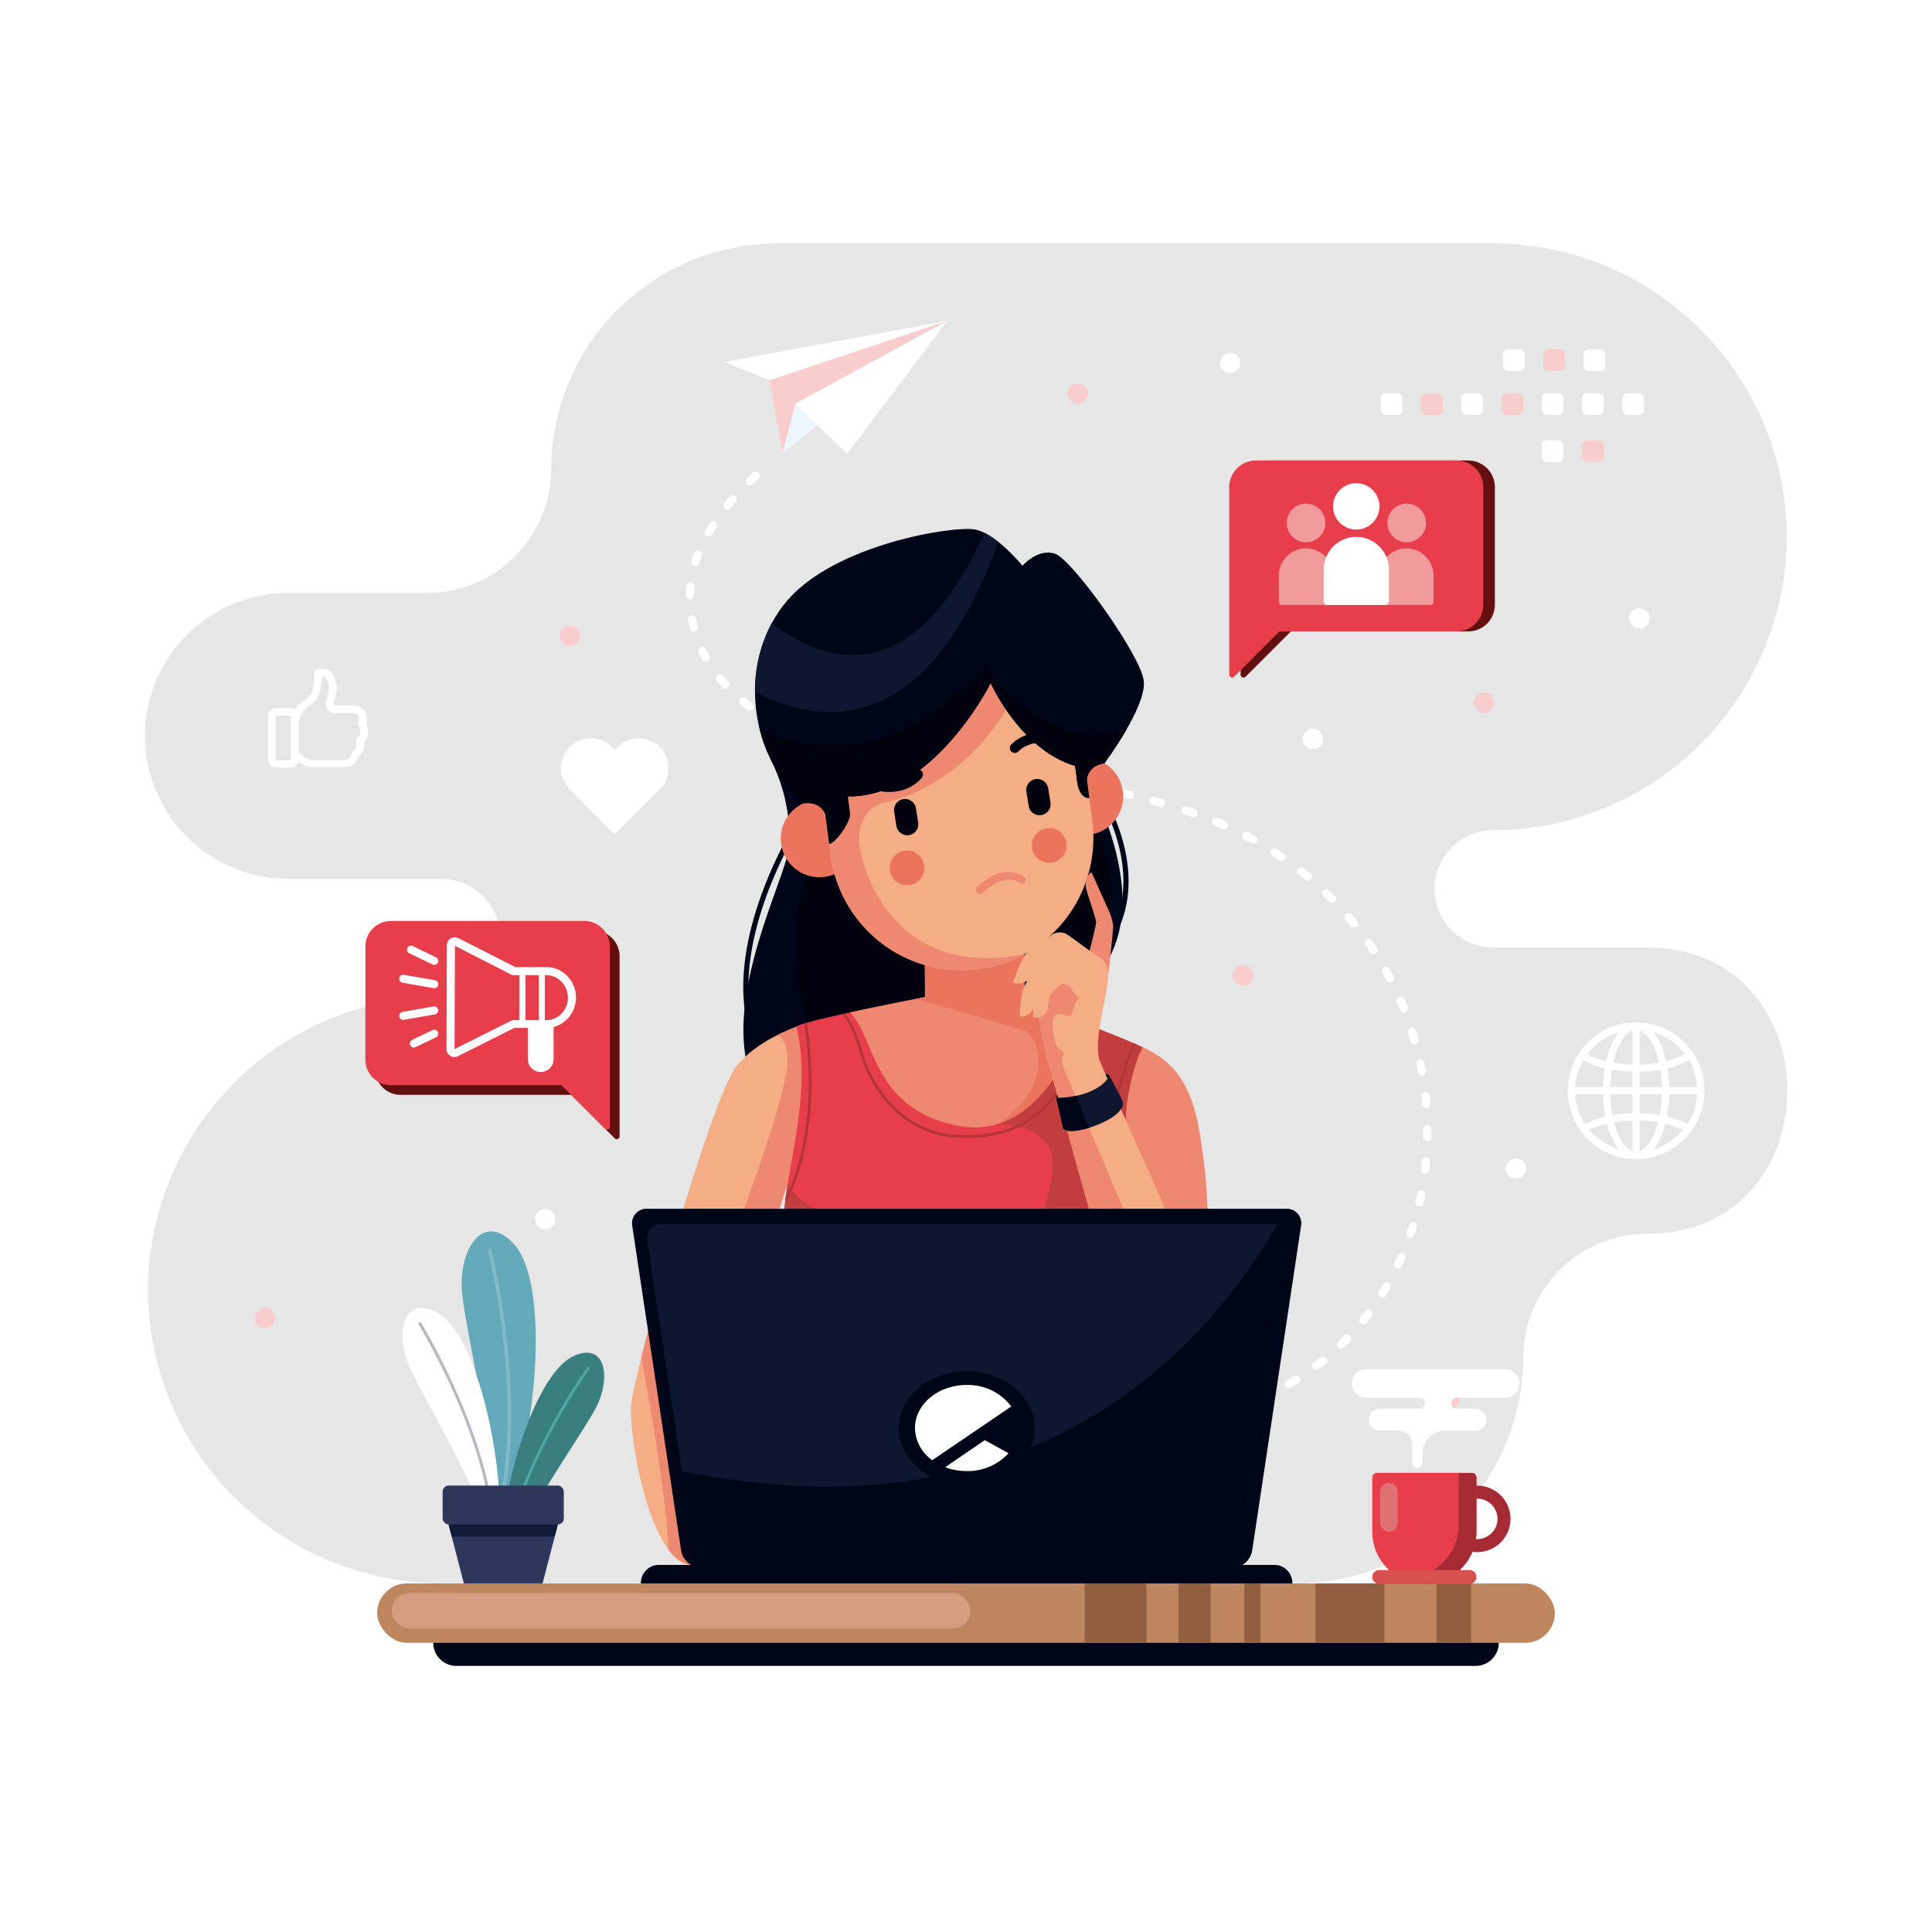 <svg xmlns="http://www.w3.org/2000/svg" viewBox="0 0 500 500"><defs><style>.cls-1,.cls-3{fill:#fff;}.cls-10,.cls-11,.cls-12,.cls-16,.cls-17,.cls-18,.cls-19,.cls-2,.cls-21,.cls-22,.cls-23,.cls-24,.cls-25,.cls-27,.cls-28,.cls-29,.cls-3,.cls-30,.cls-4,.cls-5,.cls-6,.cls-7,.cls-8,.cls-9{fill-rule:evenodd;}.cls-2{opacity:0.1;}.cls-4{fill:#000618;}.cls-5{fill:#01020e;}.cls-6{fill:#ef8871;}.cls-7{fill:#f4ad85;}.cls-8{fill:#e83d4b;}.cls-9{fill:#c23e3e;}.cls-10{fill:#b23539;}.cls-11{fill:#ea745d;}.cls-12{fill:#0f1630;}.cls-13{fill:#be865e;}.cls-14{fill:#915e40;}.cls-15{fill:#d49d80;}.cls-16,.cls-20{fill:#f9cdcd;}.cls-17{fill:#ecf6fc;}.cls-18{fill:#630f0f;}.cls-19{fill:#f09a9b;}.cls-21{fill:#63a9ba;}.cls-22{fill:#80b9c9;}.cls-23{fill:#b8b8c1;}.cls-24{fill:#3a7f80;}.cls-25{fill:#51a5a5;}.cls-26,.cls-27{fill:#2f365c;}.cls-28{fill:#121c39;}.cls-29{fill:#a62a34;}.cls-30{fill:#d84f50;}.cls-31{fill:#de7272;}</style></defs><title>dd</title><g id="BACKGROUND"><rect class="cls-1" width="500" height="500"/></g><g id="OBJECTS"><path class="cls-2" d="M426.2,319.3a32.14,32.14,0,0,0-32,32h0a58.62,58.62,0,0,1-58.45,58.45H114.23A76.15,76.15,0,0,1,38.3,333.86h0a76.15,76.15,0,0,1,75.93-75.93h0a15.29,15.29,0,0,0,15.24-15.24h0a15.29,15.29,0,0,0-15.24-15.24H74.49a37.15,37.15,0,0,1-37-37h0a37.16,37.16,0,0,1,37-37h36.15a32.13,32.13,0,0,0,32-32h0a58.62,58.62,0,0,1,58.45-58.45h185.4a76.16,76.16,0,0,1,75.94,75.93h0a76.16,76.16,0,0,1-75.94,75.93h0A15.29,15.29,0,0,0,371.22,230h0a15.29,15.29,0,0,0,15.24,15.24H426.2C474.67,245.22,474.67,319.3,426.2,319.3Z"/><path class="cls-3" d="M196.36,123.91a1.06,1.06,0,1,0-1.41-1.59c-.54.48-1.07,1-1.59,1.46a1.06,1.06,0,1,0,1.46,1.55c.51-.48,1-1,1.54-1.42Zm96.35,243.68a1.07,1.07,0,0,0-.62,1.92,1.13,1.13,0,0,0,.66.21l.88,0,1.12,0h.15a1.07,1.07,0,0,0,.51-2,1.05,1.05,0,0,0-.6-.15l-1.22,0-.88,0Zm8.4-.46a1.07,1.07,0,0,0,.23,2.12l1-.11,1.18-.13a1.06,1.06,0,0,0,.47-1.92,1,1,0,0,0-.75-.19l-1.13.13-1,.1Zm8.33-1.22a1.07,1.07,0,0,0,.42,2.09l.64-.12,1-.21.49-.11a1.07,1.07,0,0,0,.16-2,1.05,1.05,0,0,0-.63,0l-.47.11-1,.2-.63.12Zm8.15-2a1.07,1.07,0,0,0,.17,2.07,1.12,1.12,0,0,0,.48,0l.86-.26.91-.3.28-.09a1.1,1.1,0,0,0,.68-.73,1.07,1.07,0,0,0-1.38-1.29l-.25.09-.89.29-.86.26Zm7.88-2.88a1.06,1.06,0,1,0,.87,1.94l.72-.31.84-.38.4-.19a1.07,1.07,0,0,0-.34-2,1.13,1.13,0,0,0-.57.09l-.38.18-.82.37-.72.32Zm7.5-3.77a1.07,1.07,0,0,0,.63,2,1.26,1.26,0,0,0,.45-.15l.31-.18.78-.46.76-.47a1.06,1.06,0,0,0-.65-2,1,1,0,0,0-.48.16l-.73.45-.75.44-.32.19Zm7-4.64a1.07,1.07,0,0,0,.94,1.87.94.94,0,0,0,.36-.18l.46-.35.69-.54L343,353a1.07,1.07,0,1,0-1.34-1.66l-.53.42-.66.52-.47.35Zm6.37-5.45a1.06,1.06,0,0,0,1.49,1.52l.43-.42.61-.61.48-.5a1,1,0,0,0,.29-.88,1.06,1.06,0,0,0-1.82-.59l-.47.47-.58.59-.43.42ZM352,341a1,1,0,0,0-.16,1.05,1.06,1.06,0,0,0,1.82.27l.31-.38.53-.67.49-.64a1.07,1.07,0,0,0-.86-1.71,1.1,1.1,0,0,0-.84.42l-.48.63-.5.64L352,341Zm4.86-6.83a1.06,1.06,0,0,0,1.81,1.12l.17-.28.44-.72.51-.86a1.06,1.06,0,1,0-1.85-1.05l-.48.81-.43.7-.17.28Zm4-7.37a1.05,1.05,0,0,0,.17,1.17,1.06,1.06,0,0,0,1.75-.26l.41-.88.35-.77.14-.31a1.07,1.07,0,0,0-1.65-1.25,1,1,0,0,0-.3.4l-.13.3-.34.74-.4.86ZM364,319a1.07,1.07,0,0,0,1.7,1.15,1,1,0,0,0,.32-.48l.25-.74.27-.8.15-.5a1.06,1.06,0,0,0-2-.63l-.15.48-.26.78L364,319Zm2.3-8.08a1.06,1.06,0,0,0,1.82.95.94.94,0,0,0,.26-.49l.14-.62.18-.83.13-.66a1.07,1.07,0,0,0-1.86-.89,1.13,1.13,0,0,0-.23.48l-.12.63-.18.81-.14.62Zm1.44-8.28a1,1,0,0,0,.52,1,1.06,1.06,0,0,0,1.59-.8l.07-.53.09-.85.07-.76a1.06,1.06,0,0,0-2.12-.19l-.07.73-.09.83-.06.53Zm.58-8.38a1.06,1.06,0,0,0,2.05.41,1.29,1.29,0,0,0,.08-.39v-2.15a1.07,1.07,0,0,0-2.13,0v2.11Zm-.27-8.41a1.07,1.07,0,0,0,1.92.54,1.1,1.1,0,0,0,.2-.72l0-.52-.08-.86-.08-.76a1,1,0,0,0-.27-.6,1.07,1.07,0,0,0-1.85.83l.08.74.08.84,0,.51Zm-1.1-8.33a1.09,1.09,0,0,0,.6.77,1.07,1.07,0,0,0,1.49-1.17l-.11-.59-.16-.86-.14-.66a1.06,1.06,0,1,0-2.08.44l.13.64.16.84.11.59Zm-1.92-8.18a1.06,1.06,0,1,0,2-.61l-.21-.73-.25-.84-.15-.49a1.07,1.07,0,0,0-2.07.15,1,1,0,0,0,0,.5l.14.46.25.83.21.73Zm-2.72-8a1,1,0,0,0,.75.64,1.06,1.06,0,0,0,1.23-1.43l-.38-.93-.34-.82-.1-.25a1.07,1.07,0,0,0-1.92-.08,1.08,1.08,0,0,0,0,.93l.1.23.33.8.37.91Zm-3.49-7.64a1.07,1.07,0,0,0,2-.51,1.17,1.17,0,0,0-.12-.48l-.21-.39-.42-.8-.39-.71a1.06,1.06,0,1,0-1.86,1l.38.69.41.78.2.39Zm-4.24-7.26a1.06,1.06,0,1,0,1.77-1.18l-.48-.74-.52-.76-.2-.28a1.05,1.05,0,0,0-1.1-.43,1.06,1.06,0,0,0-.64,1.65l.19.27.5.74.48.73Zm-5-6.79a1.07,1.07,0,0,0,1.88-.86,1.11,1.11,0,0,0-.23-.49l-.35-.44-.6-.72-.42-.5a1.07,1.07,0,0,0-1.87.6,1,1,0,0,0,.25.78l.41.49.58.7.35.44Zm-5.6-6.27a1.07,1.07,0,0,0,1.79-1,1.08,1.08,0,0,0-.28-.5l-.28-.28-.68-.67-.57-.56a1.07,1.07,0,0,0-1.78,1,1.08,1.08,0,0,0,.3.53l.56.54.66.65.28.29Zm-6.2-5.68a1.07,1.07,0,0,0,1.74-.92,1.08,1.08,0,0,0-.39-.73l-.32-.27-.76-.61-.59-.47a1,1,0,0,0-1.07-.15,1.06,1.06,0,0,0-.24,1.82l.57.45.74.61.32.27Zm-6.72-5.06a1.05,1.05,0,0,0,1.24,0,1.06,1.06,0,0,0-.06-1.73l-.57-.38-.84-.56-.38-.24a1.06,1.06,0,0,0-1.53,1.35,1.1,1.1,0,0,0,.39.44l.36.24.82.54.57.38Zm-7.18-4.4a1.06,1.06,0,0,0,1.38-.32,1.07,1.07,0,0,0-.35-1.55l-.2-.1-.91-.5-.79-.41a1.06,1.06,0,0,0-1.45,1.4,1,1,0,0,0,.47.48l.77.41.89.48.19.11Zm-7.54-3.74a1.06,1.06,0,1,0,.85-1.94l-1-.45-1-.4a1.07,1.07,0,0,0-1.33,1.52,1,1,0,0,0,.51.44l.94.4,1,.43Zm-7.85-3.07a1.07,1.07,0,0,0,1.26-1.56,1.1,1.1,0,0,0-.56-.46l-.16-.05-1.88-.63a1.07,1.07,0,0,0-1.28,1.49,1,1,0,0,0,.62.53l1.85.62.15.06Zm-8.07-2.53a1.07,1.07,0,0,0,.59-2L299,206.3a1.06,1.06,0,1,0-.56,2l2,.57Zm-8.19-2.14a1.06,1.06,0,0,0,.95-1.83,1,1,0,0,0-.46-.24c-.66-.12-1.41-.34-2.08-.49a1.06,1.06,0,0,0-1.1,1.66,1,1,0,0,0,.62.41c.67.16,1.41.37,2.07.49ZM284,205a1.07,1.07,0,0,0,1-1.75,1,1,0,0,0-.59-.34l-2.1-.41a1.07,1.07,0,0,0-.89,1.86,1,1,0,0,0,.5.23L284,205Zm-8.35-1.52a1.07,1.07,0,0,0,.91-1.82,1.1,1.1,0,0,0-.56-.28l-2.11-.34a1.07,1.07,0,0,0-.73,2,1.14,1.14,0,0,0,.4.15l2.09.33Zm-8.39-1.25a1.06,1.06,0,1,0,.28-2.11l-2.11-.28a1.06,1.06,0,0,0-.78,1.9,1,1,0,0,0,.51.21l2.1.28Zm-8.43-1a1.07,1.07,0,1,0,.23-2.12l-2.12-.23a1.07,1.07,0,0,0-.79,1.88,1,1,0,0,0,.57.24l2.11.23Zm-8.45-.83a1.07,1.07,0,0,0,.77-1.89,1.11,1.11,0,0,0-.58-.24l-2.13-.18a1.09,1.09,0,0,0-1.07.65,1.07,1.07,0,0,0,.9,1.48c.7.05,1.41.11,2.11.18Zm-8.5-.76a1.07,1.07,0,0,0,.7-2,1.16,1.16,0,0,0-.47-.17c-.7-.07-1.41-.15-2.11-.24a1.09,1.09,0,0,0-1,.45,1.07,1.07,0,0,0,.75,1.67l2.13.24Zm-8.5-1.11a1.07,1.07,0,0,0,1.09-1.59,1.09,1.09,0,0,0-.75-.52c-.7-.11-1.4-.21-2.09-.34a1.07,1.07,0,0,0-.37,2.1c.7.13,1.42.24,2.12.35ZM225,196.89a1.06,1.06,0,0,0,1-1.72,1,1,0,0,0-.58-.36c-.69-.15-1.38-.3-2.06-.47a1.07,1.07,0,0,0-.49,2.08l2.09.47Zm-8.33-2.13a1.06,1.06,0,0,0,1.14-1.68,1,1,0,0,0-.53-.36c-.67-.2-1.34-.4-2-.62a1.07,1.07,0,0,0-1.18,1.66,1.16,1.16,0,0,0,.53.37c.68.22,1.37.43,2,.63ZM208.5,192a1.06,1.06,0,1,0,.8-2q-1-.39-2-.81a1.06,1.06,0,0,0-1.2,1.7,1,1,0,0,0,.36.26c.66.28,1.33.56,2,.82Zm-7.83-3.63a1.08,1.08,0,0,0,1,0,1.07,1.07,0,0,0,.06-1.9c-.62-.33-1.23-.68-1.83-1a1.07,1.07,0,1,0-1.08,1.84c.62.36,1.26.71,1.89,1.06Zm-7.31-4.65a1.07,1.07,0,0,0,1.65-1.19,1.13,1.13,0,0,0-.37-.51c-.56-.42-1.1-.85-1.64-1.29a1.07,1.07,0,0,0-1.74.93,1,1,0,0,0,.39.72c.56.46,1.13.9,1.71,1.34Zm-6.47-5.83a1.07,1.07,0,0,0,1.83-.94,1,1,0,0,0-.25-.49c-.46-.51-.91-1-1.35-1.57a1.06,1.06,0,1,0-1.65,1.34c.46.57.93,1.12,1.42,1.66Zm-5.12-7.09a1.07,1.07,0,0,0,1.87-1c-.33-.6-.65-1.21-.94-1.83a1.07,1.07,0,0,0-1.93.91c.31.66.65,1.31,1,1.95Zm-3.23-8.15a1.09,1.09,0,0,0,.66.74,1.07,1.07,0,0,0,1.41-1.25c-.17-.67-.31-1.34-.44-2a1.06,1.06,0,0,0-2.07-.11,1.11,1.11,0,0,0,0,.48c.13.72.28,1.43.46,2.15Zm-1-8.72a1.06,1.06,0,0,0,2,.54,1,1,0,0,0,.14-.49c0-.68.05-1.37.11-2.05a1.07,1.07,0,0,0-2-.65,1.26,1.26,0,0,0-.15.45c-.06.73-.1,1.47-.11,2.2Zm1.4-8.67a1.06,1.06,0,0,0,2,.63c.2-.62.42-1.35.67-2a1,1,0,0,0-.27-1.16,1.06,1.06,0,0,0-1.71.4c-.27.68-.5,1.39-.72,2.08Zm3.54-8a1.06,1.06,0,0,0,.08,1.19,1.07,1.07,0,0,0,1.76-.12c.35-.6.71-1.2,1.08-1.78a1.06,1.06,0,1,0-1.79-1.15c-.39.61-.77,1.23-1.13,1.86Zm5-7.12a1.06,1.06,0,0,0,.89,1.73,1,1,0,0,0,.75-.38c.44-.54.9-1.07,1.35-1.6a1.06,1.06,0,0,0-1.16-1.7.91.91,0,0,0-.43.3C188.38,129,187.91,129.54,187.46,130.1Z"/><path class="cls-4" d="M206.37,212.17a.67.67,0,0,1,.93-.21.69.69,0,0,1,.21.94c-.08.12-26.82,41.67-5.7,65.89a.68.68,0,0,1-.06.95.67.67,0,0,1-.95-.06C179,254.69,206.29,212.29,206.37,212.17Z"/><path class="cls-4" d="M284.35,206.38a.67.67,0,0,1,.21-.93.68.68,0,0,1,.93.22c0,.06,15.32,23.77-.79,42a.68.68,0,0,1-.95.06.67.67,0,0,1-.06-.95C299.12,229.32,284.39,206.45,284.35,206.38Z"/><path class="cls-4" d="M210.69,184.11,199.42,196.5a45.1,45.1,0,0,1,4.86,22.06c-.54,12.52-42.74,81.9,35.23,81.54s34.58-40.58,34.58-40.58,25.72-8.33,12.74-45.56S210.69,184.11,210.69,184.11Z"/><path class="cls-5" d="M274.81,260.22c-.45-.45-.72-.7-.72-.7a16.56,16.56,0,0,0,2.34-1,69.32,69.32,0,0,0,6.66-8.8c10.63-16.52-.68-39.25-.68-39.25l-6-1.8s-12-4.29-15.2-5.36-40.41,1.25-51,21.1,1.2,48.62,1.2,48.62,43.86-1.41,46.36-1.59C259.66,271.27,266.87,268.46,274.81,260.22Z"/><path class="cls-6" d="M295.78,271.05c12.52,5.46,14.15,16.92,15.78,29.66,1.44,11.3,1.89,28.36-1.08,54.26s-50.33-34.17-50.33-34.17Z"/><path class="cls-7" d="M222.12,270.71,210,264.49s-12.84,3.19-19.42,11.46-26.47,78.86-27.22,87.5,5.1,41.54,15.8,41.54,16-71.94,16-71.94l8.74-27Z"/><path class="cls-6" d="M222.12,270.71,210,264.49a47.64,47.64,0,0,0-8.87,3.41c1.57.76,2.8,2.7,2.66,7-.38,11.27-17.56,54.27-21.31,66.29s-6.77,19.15-6.77,19.15l-7.82-16.41c-.71,2.65-1.35,5.14-1.92,7.4,2.93,15.78,6.57,37.4,7.06,49.77,1.82,2.4,3.86,3.88,6.13,3.88,10.7,0,16-71.94,16-71.94l8.74-27Z"/><path class="cls-8" d="M254.35,255.19s32.31,11.52,41.43,15.86c0,0-1.74,1.82-3.71,11.72s0,24.41-2.06,38.69c-1.49,10.31-8.48,62.48-12.24,90.63l-79.64-6.42c0-1.26-.07-2.77-.15-4.48,6.55,5.1,12.81,5.32,8.93-9.55-6.76-25.92-5.44-71-3.19-84.5s5.61-27.75,2.42-41.46C208.28,263.75,254.35,255.19,254.35,255.19Z"/><path class="cls-9" d="M275.57,263c8.08,3,16.29,6.22,20.21,8.09,0,0-1.74,1.82-3.71,11.72s0,24.41-2.06,38.69c-.3,2.06-.82,5.8-1.49,10.7-18,2.8-71.14,8.89-83.9,7.76a24.42,24.42,0,0,1-2.72-.41c0-14.07.82-26.35,1.82-32.37l.18-1c4.5,13.28,61.18,20.71,61.18,20.71s9.4-20.79,6.95-28.49-13.71-7.48-13.71-7.48l.29-6.88s11.27-15.26,14-19.9C272.92,263.47,274,263.12,275.57,263Z"/><path class="cls-10" d="M280.15,264.69l.66.25c-1.43,5.79-3.36,12.59-6,16.59a28.68,28.68,0,0,1-9.35,9.31c-4.11,2.38-9.47,3.8-17,3.61a25,25,0,0,1-15.83-6,32.94,32.94,0,0,1-10-15.74c-2.06-7.2-4-9.6-4.67-10.25l.79-.18c.92,1.09,2.73,3.85,4.56,10.23a32.26,32.26,0,0,0,9.81,15.4,24.35,24.35,0,0,0,15.4,5.83c7.34.18,12.58-1.21,16.58-3.52a28,28,0,0,0,9.12-9.1c2.64-3.93,4.54-10.69,6-16.44ZM293.42,270l.59.26c-1.56,2.75-3.75,8.53-5.76,20.63-2.41,14.5.35,21,2.47,23.79,0,.33-.05.67-.08,1-2.26-2.58-5.7-9.24-3.09-24.91,2-11.88,4.21-17.82,5.87-20.77Zm-90.24,41.17c0-.45.1-.89.15-1.31,1.82-3.57,8.73-19.29,4.79-45l.69-.2c4.53,29.35-5.06,45.91-5.28,46.29a.35.35,0,0,1-.08.1A.36.36,0,0,1,203.18,311.15Z"/><path class="cls-6" d="M251.84,220.63h.25A12.77,12.77,0,0,1,265,233.24l.16,25.86c4.69,1.72,10.3,3.79,15.56,5.8-8.27,17.86-18,29.66-33.61,26.28C225.75,286.55,226.51,268.62,220,262c6.07-1.31,13.2-2.75,19.38-3.95l-.15-24.53A12.81,12.81,0,0,1,251.84,220.63Z"/><path class="cls-11" d="M264.2,228.93a12.53,12.53,0,0,1,.79,4.31l.16,25.86c4.69,1.72,10.3,3.79,15.56,5.8-6.09,13.13-13,23-22.39,25.94,15-10.1,10.37-22.57,7.18-23.89S237,258.53,237,258.53l2.42-.47-.15-24.53a12.83,12.83,0,0,1,4.58-9.91C250.57,223.56,257.3,225.65,264.2,228.93Z"/><path class="cls-11" d="M280.69,196.13c.25,0,.49,0,.74,0h0a10,10,0,1,1-8,3.08c.14,2.95,1.08,6.5,4.85,6.37l-.86-5.69A3.43,3.43,0,0,1,280.69,196.13Z"/><path class="cls-11" d="M209.46,207.37a5.83,5.83,0,0,0-.71.22h0a10,10,0,1,0,8.51.89c.64,2.88.65,6.55-3,7.41l-.65-5.71A3.42,3.42,0,0,0,209.46,207.37Z"/><path class="cls-7" d="M240.25,152.37h0a34.22,34.22,0,0,1,38.33,29.32l4.1,30.77a34.24,34.24,0,0,1-29.33,38.34h0A34.22,34.22,0,0,1,215,221.47l-4.1-30.77A34.22,34.22,0,0,1,240.25,152.37Z"/><path class="cls-6" d="M240.25,152.37h0a34.24,34.24,0,0,1,37.83,26.49,14.21,14.21,0,0,1-1.56,5L260.75,183s-10.38,19.84-31.69,24.66c-5.74,1.3-7.53,7.07-6.36,12.56,2.85,13.36,14.32,32.51,42.57,26.7a33.72,33.72,0,0,1-11.92,3.93h0A34.22,34.22,0,0,1,215,221.47l-4.1-30.77A34.22,34.22,0,0,1,240.25,152.37Z"/><path class="cls-11" d="M234.06,220.18a4.49,4.49,0,1,1-3.76,5.12A4.49,4.49,0,0,1,234.06,220.18Z"/><path class="cls-11" d="M270.85,214.36a4.49,4.49,0,1,1-3.76,5.12A4.49,4.49,0,0,1,270.85,214.36Z"/><path class="cls-5" d="M228.81,202.34a1.28,1.28,0,1,0-.32,2.54,12.89,12.89,0,0,0,3.67-.1,10.25,10.25,0,0,0,6.42-3.53,1.28,1.28,0,1,0-2-1.63C234.73,201.89,231.62,202.63,228.81,202.34Z"/><path class="cls-4" d="M285.4,278s1.3-.18,1.59.84-4,6.51-4.3,6.7-8.85-.89-8.85-.89-.46-.43-.36-.75a1.58,1.58,0,0,1,.42-.61Z"/><path class="cls-5" d="M271.55,192.39c-2.8-.51-5.94,0-8,2.08a1.28,1.28,0,0,1-1.84-1.79,10.3,10.3,0,0,1,6.68-3,13.31,13.31,0,0,1,3.67.2,1.28,1.28,0,0,1-.51,2.51Z"/><path class="cls-4" d="M219.39,206.11l.58,4.36c.28,2.1-3.75,7.72-5.36,7.93l-1-7.66s-1.15-3.42-5.49-2.85c-15.36-13.53-16.83-38.07-4.3-52.56s43-19.36,48.53-18.29,12.26,9.37,12.26,9.37,4-4.63,8.47-3.09S295.11,169.47,296,176.1s-10.2,21.45-10.2,21.45c-4.34.58-4.55,4.18-4.55,4.18l.63,4.77c-1.61.21-2.8-1.83-3.07-3.92s-.59-4.37-.59-4.37c-14.16-4.15-21.84-21.44-21.84-21.44S241.63,206.4,219.39,206.11Z"/><path class="cls-12" d="M195.38,179.12a37.48,37.48,0,0,1,4.38-17.93c13.89,10.76,36.31,18,55-23.3a20.11,20.11,0,0,1,3.54,2.29C251.06,161.17,232.57,197.81,195.38,179.12Z"/><path class="cls-5" d="M219.39,206.11l.58,4.36c.28,2.1-3.75,7.72-5.36,7.93l-1-7.66s-1.15-3.42-5.49-2.85a37.64,37.64,0,0,1-11.64-19.68s26.3,18.27,58.65-15.7c0,0,14.8,23.09,36.46,16.21a99.55,99.55,0,0,1-5.77,8.83c-4.34.58-4.55,4.18-4.55,4.18l.63,4.77c-1.61.21-2.8-1.83-3.07-3.92s-.59-4.37-.59-4.37c-14.16-4.15-21.84-21.44-21.84-21.44S241.63,206.4,219.39,206.11Z"/><path class="cls-6" d="M284.59,251.74l2.22.61s1.3-11.56,1.29-12.68a13.65,13.65,0,0,0-1.44-4.62c-.86-1.89-4-9-4.16-9.25s-2.19,1.53-1.28,4.65,2.46,7.36,2.45,8.27-2.09,8.91-2.09,8.91Z"/><path class="cls-7" d="M286.82,251.84a5,5,0,0,0-2.58-4.29c-2.23-1.34-7.47-5.5-8.59-6a3.88,3.88,0,0,0-3.72.58,66.35,66.35,0,0,0-6.41,4.65c-.88.91-3.08,6.57-3.35,7.16s1.94,1.14,3.71-.2c0,0-.93,1.85-1.22,2.48a44.74,44.74,0,0,0-.74,6.38c0,1,2.64.49,3.55-1.74,0,0-.15,1.61-.15,2.1s1.53.31,1.53.31,1.77,9.6,2.17,10.79S286.64,330,286.64,330l22-1.33s-24-53.74-24.19-54.53C283.12,267.41,286.84,257.53,286.82,251.84Z"/><path class="cls-6" d="M268.85,263.29l.1.51h0l0,.19h0v.1h0v.11h0v.12c.47,2.53,1.65,8.78,2,9.73s8.74,31.23,13.09,46.85a63.69,63.69,0,0,0,8.41-4.14s-17-39.67-17.44-41.23.54-2.81.21-3.23-1.64-1-2-2.16-1.13-5.11-.61-6.71c.4-1.23,1.69-1.08,2.26-.95a13.46,13.46,0,0,0,1.67.42c.86.11.79-.41.79-.41a12.66,12.66,0,0,1,1.9-4.28c-.93-.51-2.38-2.91-2.38-2.91-.95-.42-1.7-1-2.44-.42a18.47,18.47,0,0,0-2.83,2.87,29.21,29.21,0,0,1-.57,3.71C270.75,262.91,268.85,263.29,268.85,263.29Z"/><path class="cls-4" d="M170.33,414.59H330a4.66,4.66,0,0,0,4.46-4.8h0A4.66,4.66,0,0,0,330,405H170.33a4.65,4.65,0,0,0-4.46,4.8h0A4.65,4.65,0,0,0,170.33,414.59Z"/><path class="cls-4" d="M332.91,312.82H167.43a3.76,3.76,0,0,0-3.8,4.47l12.65,84a5.41,5.41,0,0,0,5.15,4.48H318.91a5.42,5.42,0,0,0,5.15-4.48l12.65-84A3.76,3.76,0,0,0,332.91,312.82Z"/><path class="cls-12" d="M329.23,316.79H171.11a3.6,3.6,0,0,0-3.63,4.27l12.08,80.27a5.17,5.17,0,0,0,4.92,4.27H315.85a5.16,5.16,0,0,0,4.92-4.27l12.09-80.27A3.6,3.6,0,0,0,329.23,316.79Z"/><path class="cls-4" d="M176.46,380.74l3.1,20.59a5.17,5.17,0,0,0,4.92,4.27H315.85a5.16,5.16,0,0,0,4.92-4.27l12.09-80.27a3.6,3.6,0,0,0-2.34-4.06C312.42,348.22,268,399.36,176.46,380.74Z"/><path class="cls-4" d="M250.17,384.26c9.69,0,17.58-6.59,17.58-14.68s-7.89-14.68-17.58-14.68-17.59,6.6-17.59,14.68S240.48,384.26,250.17,384.26Z"/><path class="cls-3" d="M250.17,358.43A14,14,0,0,1,261.71,364L241.26,377.9a10.44,10.44,0,0,1-4.46-8.32c0-6.16,6-11.15,13.37-11.15ZM261,376.09l-6.14-3.38-10.24,7a15.61,15.61,0,0,0,5.53,1A14.27,14.27,0,0,0,261,376.09Z"/><path class="cls-5" d="M268,201.63h0a2.86,2.86,0,0,0-2.37,3.27l.59,3.67a2.85,2.85,0,0,0,3.26,2.37h0a2.85,2.85,0,0,0,2.37-3.26l-.58-3.68A2.87,2.87,0,0,0,268,201.63Z"/><path class="cls-5" d="M233.78,206.81h0a2.86,2.86,0,0,0-2.37,3.27l.58,3.67a2.86,2.86,0,0,0,3.27,2.37h0a2.86,2.86,0,0,0,2.37-3.26l-.59-3.68A2.86,2.86,0,0,0,233.78,206.81Z"/><path class="cls-6" d="M265,226.94a1,1,0,0,1,.2,1.43,1,1,0,0,1-1.41.09s-3.42-3-9.5,2.61a1.05,1.05,0,0,1-1.43-1.54C260.16,222.77,265,226.93,265,226.94Z"/><path class="cls-12" d="M286.21,278.22a.63.63,0,0,1,.51.61c.07.57-3.33,5-12.86,5.33,0,0-.23-.07-.27-.22a.43.43,0,0,1,.12-.31l0-.18s-.34.25-.34.54,1.41,6.18,1.69,7.66,3.18,1.14,5.62.54,8.29-2.63,9.82-5.8a3.09,3.09,0,0,0,0-1.48c-.24-.68-3.2-6.16-3.35-6.49a.9.9,0,0,0-.95-.42Z"/><path class="cls-4" d="M278.38,283.63a26.24,26.24,0,0,1-4.52.53s-.23-.07-.27-.22a.43.43,0,0,1,.12-.31l0-.18s-.34.25-.34.54,1.41,6.18,1.69,7.66,3.18,1.14,5.62.54c.35-.08.77-.19,1.23-.34l-3.48-8.22Z"/><path class="cls-4" d="M118.12,419.14H381.89a6,6,0,0,1,6,6h0a6,6,0,0,1-6,6H118.12a6,6,0,0,1-6-6h0A6,6,0,0,1,118.12,419.14Z"/><rect class="cls-13" x="97.61" y="409.79" width="304.78" height="15.37" rx="7.68" ry="7.68"/><rect class="cls-14" x="280.72" y="409.79" width="15.99" height="15.37"/><rect class="cls-14" x="305.01" y="409.79" width="8.31" height="15.37"/><rect class="cls-14" x="322.04" y="409.79" width="4.15" height="15.37"/><rect class="cls-14" x="340.42" y="409.79" width="17.88" height="15.37"/><rect class="cls-14" x="371.78" y="409.79" width="8.94" height="15.37"/><rect class="cls-15" x="101.35" y="412.29" width="149.8" height="9.14" rx="4.57" ry="4.57"/><polygon class="cls-16" points="199.18 98.41 202.47 117.34 245.14 83.02 200.59 93.97 199.18 98.41"/><path class="cls-17" d="M202.47,117.34l16.46-13.24a26.25,26.25,0,0,1,.77-3.35l-13.83,3.71Z"/><polygon class="cls-3" points="245.14 83.02 187.44 93.69 199.18 98.41 245.14 83.02"/><polygon class="cls-3" points="245.14 83.02 219.21 117.47 205.87 104.46 245.14 83.02"/><path class="cls-18" d="M97.07,260.31a75.29,75.29,0,0,1,17.49-2.05h0A15.28,15.28,0,0,0,129.79,243h0a15.22,15.22,0,0,0-.15-2.15h24.1a6.62,6.62,0,0,1,6.61,6.61v46.63a.74.74,0,0,1-1.26.52l-11.26-11.26H103.68a6.63,6.63,0,0,1-6.61-6.61Z"/><path class="cls-8" d="M101.17,238.35h50.05a6.64,6.64,0,0,1,6.62,6.61V291.6a.74.74,0,0,1-.46.68.7.7,0,0,1-.8-.16l-11.27-11.27H101.17a6.62,6.62,0,0,1-6.61-6.61V245A6.63,6.63,0,0,1,101.17,238.35Z"/><path class="cls-3" d="M133.15,250.28l8.28,0a7.5,7.5,0,0,1,5.4,2.34,8,8,0,0,1,2.23,5.57v0a.34.34,0,0,1,0,.1,7.91,7.91,0,0,1-2.25,5.42,7.51,7.51,0,0,1-5.4,2.31h-.12l-8.19,0-14.61,7.32a1.88,1.88,0,0,1-1,.22,2,2,0,0,1-1-.33,2,2,0,0,1-.7-.76,2,2,0,0,1-.24-1l.1-26.83a2.19,2.19,0,0,1,.24-1,2.06,2.06,0,0,1,1.69-1.07,2.06,2.06,0,0,1,1,.22l.08,0,14.48,7.39Zm8.28,2.11-8.53,0a1,1,0,0,1-.48-.11l-14.68-7.5-.1,26.72,14.71-7.37a1.06,1.06,0,0,1,.5-.12l8.44,0h.11a5.42,5.42,0,0,0,3.91-1.68,5.84,5.84,0,0,0,1.66-4v-.11a6,6,0,0,0-1.64-4.13A5.37,5.37,0,0,0,141.43,252.39Z"/><path class="cls-3" d="M143.27,264.76v9.35a3.34,3.34,0,0,1-3.34,3.33h0a3.34,3.34,0,0,1-3.33-3.33V265l4.78,0A6.6,6.6,0,0,0,143.27,264.76Z"/><rect class="cls-1" x="134.44" y="251.32" width="1.56" height="13.7"/><rect class="cls-1" x="139.45" y="251.32" width="1.56" height="13.7"/><path class="cls-3" d="M112.55,253.68a1,1,0,0,1,.85,1.2,1,1,0,0,1-1.2.85l-8-1.4a1,1,0,0,1-.85-1.2,1,1,0,0,1,1.2-.85l8,1.4Zm-.63,12.91a1,1,0,0,1,.91,1.87L107.56,271a1,1,0,1,1-.91-1.87l5.27-2.54Zm.91-18.85a1,1,0,1,1-.91,1.87l-6-2.9a1,1,0,0,1,.9-1.88l6,2.91Zm-.63,12.73a1,1,0,0,1,.35,2.06l-8,1.39a1,1,0,0,1-1.2-.85,1,1,0,0,1,.85-1.2Z"/><path class="cls-18" d="M380,119.18H327.94a6.9,6.9,0,0,0-6.88,6.88v48.52a.76.76,0,0,0,1.31.54l11.72-11.72H380a6.89,6.89,0,0,0,6.87-6.88V126.06A6.9,6.9,0,0,0,380,119.18Z"/><path class="cls-8" d="M377,119.18H325a6.9,6.9,0,0,0-6.88,6.88v48.52a.76.76,0,0,0,1.31.54L331.1,163.4H377a6.89,6.89,0,0,0,6.87-6.88V126.06A6.9,6.9,0,0,0,377,119.18Z"/><path class="cls-19" d="M338,140.35a5,5,0,1,0-5-5A5,5,0,0,0,338,140.35Z"/><path class="cls-19" d="M338,141.92h0a7,7,0,0,1,7,7v6.86a.78.78,0,0,1-.79.78H331.74a.78.78,0,0,1-.78-.78v-6.86A7,7,0,0,1,338,141.92Z"/><path class="cls-19" d="M364,140.35a5,5,0,1,0-4.95-5A5,5,0,0,0,364,140.35Z"/><path class="cls-19" d="M364,141.92h0a7.05,7.05,0,0,1,7,7v6.86a.79.79,0,0,1-.79.78H357.75a.79.79,0,0,1-.79-.78v-6.86A7.05,7.05,0,0,1,364,141.92Z"/><path class="cls-3" d="M351,137.05a6,6,0,1,0-6-6A6,6,0,0,0,351,137.05Z"/><path class="cls-3" d="M351,138.94h0a8.48,8.48,0,0,1,8.45,8.45v8.25a1,1,0,0,1-.95.94h-15a.94.94,0,0,1-.94-.94v-8.25A8.48,8.48,0,0,1,351,138.94Z"/><path class="cls-3" d="M423.42,264.58a17.7,17.7,0,1,1-12.51,5.19,17.66,17.66,0,0,1,12.51-5.19Zm15.78,18.64H432a35.71,35.71,0,0,1-.6,5.74,21.46,21.46,0,0,1,5.3,1.93,15.67,15.67,0,0,0,2.52-7.67Zm-9.11,0h-5.72v4.86a35.64,35.64,0,0,1,5.16.5,32.17,32.17,0,0,0,.56-5.36Zm-7.61,0h-5.72a32.17,32.17,0,0,0,.56,5.36,35.64,35.64,0,0,1,5.16-.5v-4.86Zm-7.61,0h-7.22a15.67,15.67,0,0,0,2.52,7.67,21.46,21.46,0,0,1,5.3-1.93,35.71,35.71,0,0,1-.6-5.74Zm-7.22-1.89h7.22a34.58,34.58,0,0,1,.45-4.87,20.71,20.71,0,0,1-5.56-2.13,15.6,15.6,0,0,0-2.11,7Zm9.52-4.48a32,32,0,0,0-.41,4.48h5.72v-4a35,35,0,0,1-5.31-.52Zm12.52,0a35.24,35.24,0,0,1-5.32.52v4h5.72a33.59,33.59,0,0,0-.4-4.48Zm2.29,4.48h7.22a15.6,15.6,0,0,0-2.11-7,20.84,20.84,0,0,1-5.56,2.13,34.58,34.58,0,0,1,.45,4.87Zm-7.61-14.69v8.85a34.43,34.43,0,0,0,5-.49,22.47,22.47,0,0,0-1.37-4.18c-.67-1.47-1.91-3.57-3.59-4.18Zm0,23.33v7.94c1.68-.61,2.92-2.7,3.59-4.18a21.28,21.28,0,0,0,1.16-3.31,34.39,34.39,0,0,0-4.75-.45Zm-1.89,7.94V290a34.39,34.39,0,0,0-4.75.45,21.28,21.28,0,0,0,1.16,3.31c.67,1.48,1.91,3.57,3.59,4.18Zm0-22.42v-8.85c-1.68.61-2.92,2.71-3.59,4.18a22.47,22.47,0,0,0-1.37,4.18,34.43,34.43,0,0,0,5,.49Zm-11.67-2.73a19.12,19.12,0,0,0,4.87,1.85,22.86,22.86,0,0,1,1.5-4.57,13.82,13.82,0,0,1,1.74-2.92,15.77,15.77,0,0,0-6.67,4,15.16,15.16,0,0,0-1.44,1.66Zm20.36,1.85a19.27,19.27,0,0,0,4.87-1.85,15.16,15.16,0,0,0-1.44-1.66,15.88,15.88,0,0,0-6.67-4,13.82,13.82,0,0,1,1.74,2.92,23.51,23.51,0,0,1,1.5,4.57Zm4.37,17.82A19.62,19.62,0,0,0,431,290.8a22.05,22.05,0,0,1-1.3,3.71,13.58,13.58,0,0,1-1.74,2.92,15.75,15.75,0,0,0,6.67-4c.33-.33.64-.68.94-1Zm-19.66-1.63a19.78,19.78,0,0,0-4.57,1.63c.3.35.61.7.94,1a15.75,15.75,0,0,0,6.67,4,13.58,13.58,0,0,1-1.74-2.92A22.05,22.05,0,0,1,415.88,290.8Z"/><path class="cls-3" d="M76.42,183.65A6.48,6.48,0,0,1,79,181a3.89,3.89,0,0,0,1.92-2.58,16.45,16.45,0,0,0,.4-4.32,1,1,0,0,1,1-1H84a1.7,1.7,0,0,1,.51.08,3.67,3.67,0,0,1,1.84,1.72,6.47,6.47,0,0,1,.81,3.14,7,7,0,0,1-.34,2.14,5.65,5.65,0,0,0-.37,2.38.92.92,0,0,0,.29,0H91a5.87,5.87,0,0,1,1.45.17,3.54,3.54,0,0,1,1.71,1,3.31,3.31,0,0,1,.77,2.24,6.13,6.13,0,0,1-.15,1.28c.61,1.58.73,3.54-.51,4.83a3.93,3.93,0,0,1-1.36,3.53,4.17,4.17,0,0,1-4.09,3H81a6.54,6.54,0,0,1-3.75-1.53,2.31,2.31,0,0,1-.58,1l0,0a2.23,2.23,0,0,1-1.51.6H71.56a2.22,2.22,0,0,1-2.21-2.21V185.42a2.18,2.18,0,0,1,.66-1.57l0,0a2.2,2.2,0,0,1,1.52-.61H75.1a2.23,2.23,0,0,1,1.32.44Zm.89,11c.89.9,2.39,2.09,3.67,2.09h7.79a2.3,2.3,0,0,0,2.28-1.9,1,1,0,0,1,.52-.68c.72-.36.75-1.55.64-2.21a1,1,0,0,1,.39-1c.94-.69.62-2.2.21-3.09a1,1,0,0,1-.08-.72,4.2,4.2,0,0,0,.17-1.1,1.43,1.43,0,0,0-.28-.94,1.49,1.49,0,0,0-.74-.4,3.64,3.64,0,0,0-.93-.11H86.7a2.05,2.05,0,0,1-2.11-1.25c-.44-1.07,0-2.68.3-3.73a5.53,5.53,0,0,0,.25-1.56,4.43,4.43,0,0,0-.55-2.17,2.23,2.23,0,0,0-.68-.79h-.66a15.24,15.24,0,0,1-.46,3.87,5.84,5.84,0,0,1-2.89,3.79,6,6,0,0,0-2.59,4.3v7.6ZM75.1,185.2H71.56a.2.2,0,0,0-.14,0l0,0a.24.24,0,0,0-.07.16v11.19a.24.24,0,0,0,.23.23H75.1a.22.22,0,0,0,.13,0l0,0a.23.23,0,0,0,.06-.16V185.42a.21.21,0,0,0-.22-.22Z"/><rect class="cls-1" x="357.32" y="101.76" width="5.63" height="5.63" rx="1.31" ry="1.31"/><rect class="cls-20" x="367.74" y="101.76" width="5.63" height="5.63" rx="1.31" ry="1.31"/><rect class="cls-1" x="378.16" y="101.76" width="5.63" height="5.63" rx="1.31" ry="1.31"/><rect class="cls-20" x="388.58" y="101.76" width="5.63" height="5.63" rx="1.31" ry="1.31"/><rect class="cls-1" x="399" y="101.76" width="5.63" height="5.63" rx="1.31" ry="1.31"/><rect class="cls-1" x="409.42" y="101.76" width="5.63" height="5.63" rx="1.31" ry="1.31"/><rect class="cls-1" x="419.84" y="101.76" width="5.63" height="5.63" rx="1.31" ry="1.31"/><rect class="cls-1" x="388.96" y="90.4" width="5.63" height="5.63" rx="1.31" ry="1.31"/><rect class="cls-20" x="399.38" y="90.4" width="5.63" height="5.63" rx="1.31" ry="1.31"/><rect class="cls-1" x="409.8" y="90.4" width="5.63" height="5.63" rx="1.31" ry="1.31"/><rect class="cls-1" x="399" y="113.96" width="5.63" height="5.63" rx="1.31" ry="1.31"/><rect class="cls-20" x="409.42" y="113.96" width="5.63" height="5.63" rx="1.31" ry="1.31"/><path class="cls-3" d="M147.43,193.33h0a7.75,7.75,0,0,1,10.92,0l.74.75.75-.75a7.75,7.75,0,0,1,10.92,0h0a7.75,7.75,0,0,1,0,10.92L170,205l-10.93,10.92L148.17,205l-.74-.75A7.75,7.75,0,0,1,147.43,193.33Z"/><path class="cls-21" d="M132.69,321.62c-8-8.16-14,2.2-13.14,12.6.79,9.86,9.29,43.69,7.72,57.92h3.25C138.48,373.89,142.94,332.06,132.69,321.62Z"/><path class="cls-22" d="M129.32,392.14c7.75-28.76-2.06-68.53-2.09-68.66a.46.46,0,1,0-.89.22c0,.13,9.85,39.94,2,68.44Z"/><path class="cls-3" d="M112.93,339.59c-8.44-4.47-10.57,5.28-7.28,13.36,2.73,6.69,14.78,26.48,19.33,39.19h4.29C129.64,374.57,122.89,344.87,112.93,339.59Z"/><path class="cls-23" d="M127.7,392.14c-2.79-23.76-18.59-49.59-18.65-49.69a.39.39,0,1,0-.66.4c.06.09,15.76,25.76,18.55,49.29Z"/><path class="cls-24" d="M148.6,350.87c8.18-3.58,9.48,5.67,5.85,13-2.46,4.93-11.32,17.56-17.29,28.31h-6.81C132.68,375.88,140.15,354.56,148.6,350.87Z"/><path class="cls-25" d="M132.78,392.14c5.81-19.7,19.18-38.26,19.24-38.33a.36.36,0,0,1,.58.42c0,.07-13.29,18.44-19.08,37.91Z"/><rect class="cls-26" x="114.55" y="384.47" width="31.36" height="10.06" rx="1.54" ry="1.54"/><polygon class="cls-27" points="120.94 390.15 139.52 390.15 144.38 394.52 140.41 409.79 130.23 409.79 120.05 409.79 116.09 394.52 120.94 390.15"/><polygon class="cls-28" points="144.38 394.52 143.56 397.66 116.91 397.66 116.09 394.52 144.38 394.52"/><circle class="cls-20" cx="278.92" cy="101.85" r="2.63"/><circle class="cls-20" cx="321.73" cy="252.45" r="2.63"/><circle class="cls-20" cx="375.06" cy="362.11" r="2.63"/><circle class="cls-20" cx="68.61" cy="341.08" r="2.63"/><path class="cls-16" d="M384.08,184.47a2.63,2.63,0,1,0-2.63-2.63A2.63,2.63,0,0,0,384.08,184.47Z"/><circle class="cls-20" cx="147.48" cy="164.57" r="2.63"/><circle class="cls-1" cx="141.09" cy="315.54" r="2.63"/><circle class="cls-1" cx="392.34" cy="302.4" r="2.63"/><path class="cls-3" d="M339.76,193.86a2.63,2.63,0,1,0-2.63-2.63A2.63,2.63,0,0,0,339.76,193.86Z"/><circle class="cls-1" cx="318.35" cy="93.96" r="2.63"/><circle class="cls-1" cx="424.26" cy="160.06" r="2.63"/><path class="cls-29" d="M382.31,384.49a8.6,8.6,0,1,1-6.08,2.52,8.54,8.54,0,0,1,6.08-2.52Zm3.7,4.89a5.23,5.23,0,1,0,1.54,3.7A5.21,5.21,0,0,0,386,389.38Z"/><path class="cls-8" d="M368.62,409.92h0a13.52,13.52,0,0,0,13.48-13.48V382.39a1.19,1.19,0,0,0-1.19-1.2H356.33a1.2,1.2,0,0,0-1.19,1.2v14.05A13.52,13.52,0,0,0,368.62,409.92Z"/><path class="cls-29" d="M377.49,394.75a13.13,13.13,0,0,1-.66,4.13,12,12,0,0,1-.89,2.12,13.61,13.61,0,0,1-6.78,6.2,13.47,13.47,0,0,1-7.36.85,13.38,13.38,0,0,0,14.91-.85,13.44,13.44,0,0,0,4.58-6.16,13.53,13.53,0,0,0,.81-4.6V382.39a1.19,1.19,0,0,0-1.19-1.2h-3.42v13.56Z"/><path class="cls-30" d="M356.94,409.92H380.3a1.81,1.81,0,0,0,1.8-1.8h0a1.81,1.81,0,0,0-1.8-1.8H356.94a1.81,1.81,0,0,0-1.8,1.8h0A1.81,1.81,0,0,0,356.94,409.92Z"/><rect class="cls-31" x="357.19" y="383.76" width="4.54" height="12.67" rx="2.27" ry="2.27"/><path class="cls-3" d="M357.11,364.57h10.27a1.42,1.42,0,0,0,1.42-1.41h0a1.43,1.43,0,0,0-1.42-1.42H353.56a3.72,3.72,0,0,1-3.7-3.7h0a3.71,3.71,0,0,1,3.7-3.7h35.95a3.71,3.71,0,0,1,3.7,3.7h0a3.72,3.72,0,0,1-3.7,3.7H377a1.43,1.43,0,0,0-1.42,1.42h0a1.42,1.42,0,0,0,1.42,1.41h4.82a2.87,2.87,0,0,1,2.86,2.86h0a2.86,2.86,0,0,1-2.86,2.85h-8a5.7,5.7,0,0,0-5.68,5.68v2.61a1.35,1.35,0,0,1-1.34,1.34h0a1.35,1.35,0,0,1-1.34-1.34v-5a3.34,3.34,0,0,0-3.33-3.33h-5a2.86,2.86,0,0,1-2.86-2.85h0A2.87,2.87,0,0,1,357.11,364.57Z"/></g></svg>